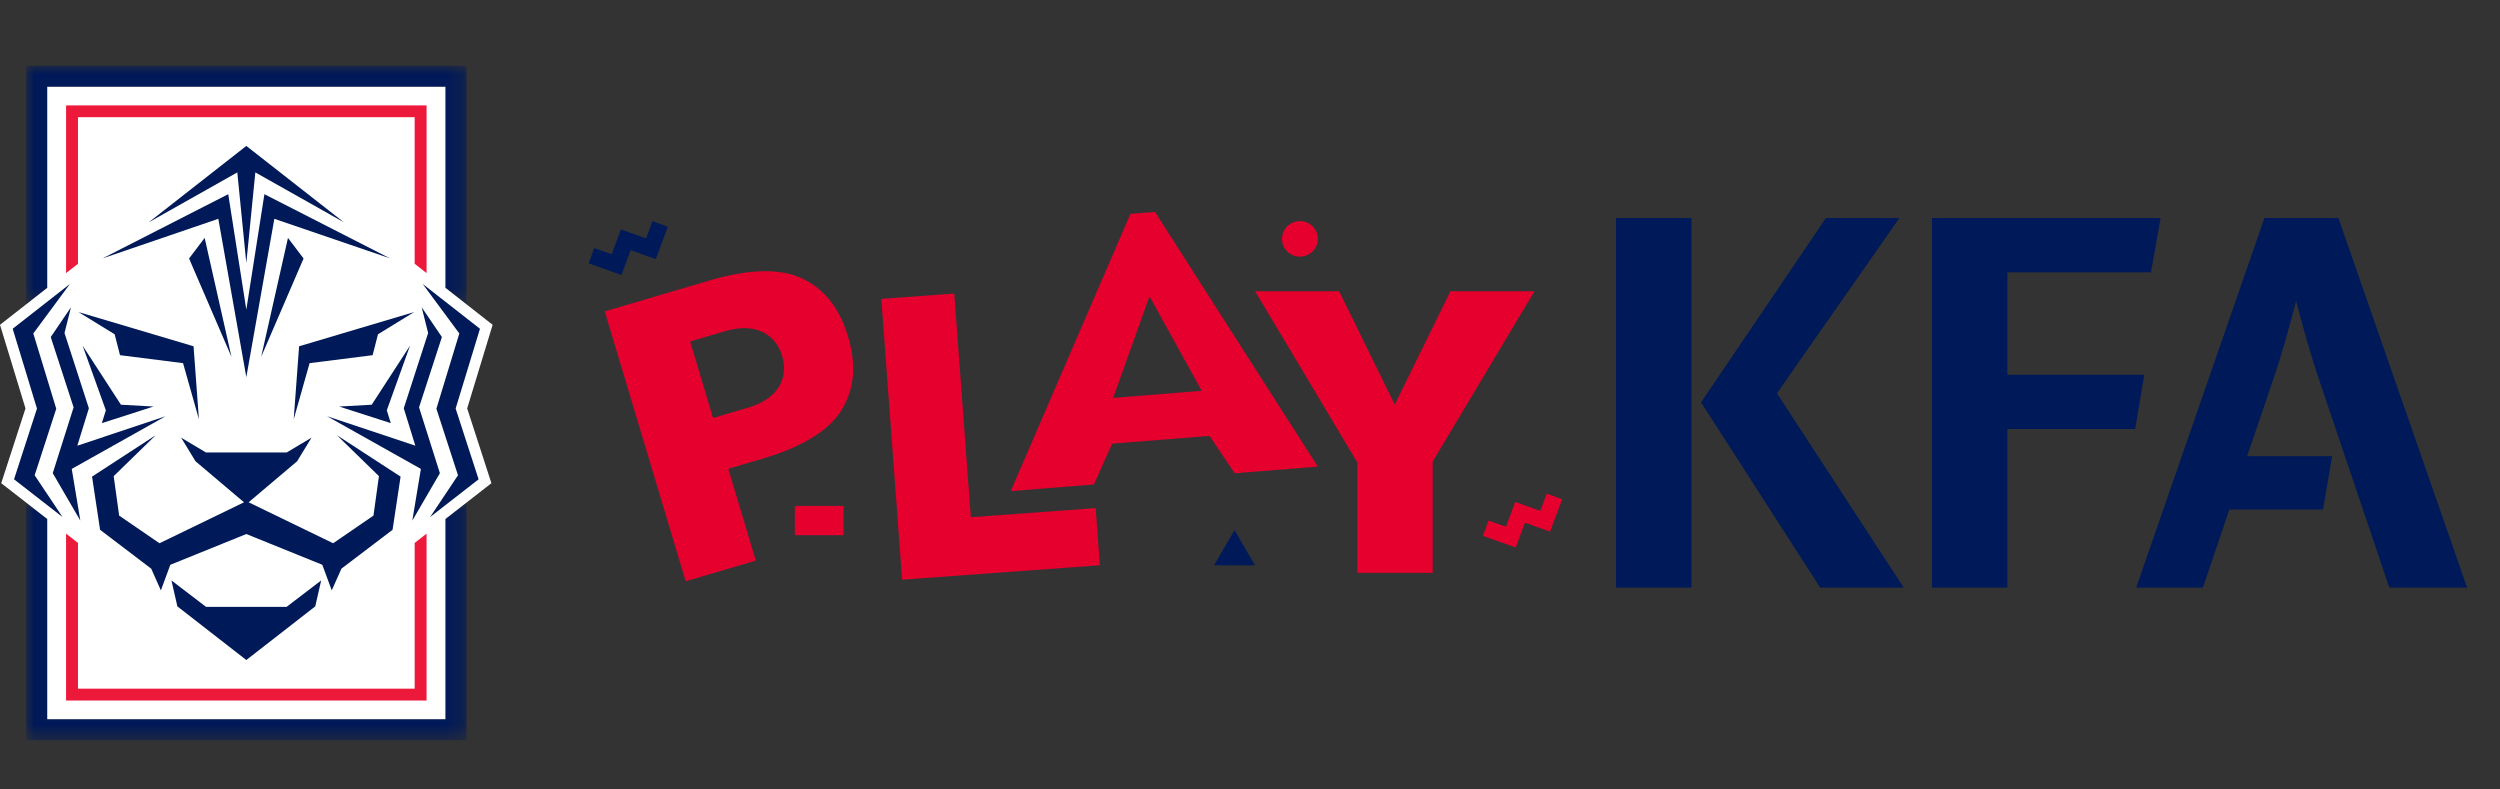<svg width="152" height="48" viewBox="0 0 152 48" xmlns="http://www.w3.org/2000/svg" xmlns:xlink="http://www.w3.org/1999/xlink">
    <rect x="0" y="0" width="152" height="48" fill="#333333" stroke="none"/>
    <defs>
        <path id="a" d="M0 0h26.775v14.505H0z"/>
        <path id="c" d="M0 0h26.775v14.444H0z"/>
    </defs>
    <g fill="none" fill-rule="evenodd">
        <path d="M0 0h152v48H0z"/>
        <path d="m115.484 13.255-7.446 10.657 7.71 11.815h-5.082l-7.242-11.265 7.592-11.207h4.468zm-12.644 0v22.472h-4.585V13.255h4.585zm28.525 0-.584 3.301h-8.731v6.226h8.323l-.555 3.302h-7.768v9.643h-4.585V13.255h13.9zm10.809 0L150 35.727h-4.73l-4.206-12.452c-.613-1.796-1.08-3.504-1.46-4.981-.38 1.477-.847 3.185-1.46 4.98l-1.518 4.46h5.168l-.554 3.244h-5.695l-1.606 4.749h-4.06l7.798-22.472h4.497zM75.06 32.23l1.248 2.143h-2.496l1.248-2.143zm-35.39-18.785.936.344-.734 1.967-1.526-.542-.562 1.507-1.991-.708.336-.931 1.061.377.562-1.507 1.527.542.391-1.049z" fill="#001958"/>
        <path d="M43.123 17.059c2.437-.72 4.352-.755 5.69-.106 1.335.649 2.234 1.796 2.747 3.509.514 1.712.394 3.16-.368 4.427-.762 1.268-2.385 2.276-4.823 2.995l-2.09.616 1.674 5.583-4.263 1.258-4.921-16.408zm14.896.79 1.008 13.598 7.589-.554.257 3.475-12.024.876-1.265-17.072 4.435-.323zm23.401-.138 3.383 6.891 3.382-6.891h5.11l-6.188 10.35v6.768h-4.582v-6.714L76.31 17.71h5.111zm12.621 12.302.936.344-.734 1.967-1.526-.542-.562 1.507-1.991-.708.337-.931 1.06.377.563-1.508 1.526.543.391-1.049zm-42.751.749v1.778h-2.965v-1.778h2.965zm18.935-17.876 9.897 15.484-5.057.403-1.523-2.27-5.923.473-1.112 2.479-5.053.403L68.732 13l1.493-.115zM46.24 20.132c-.597-.245-1.334-.24-2.19.013l-2.092.616 1.396 4.654 2.09-.617c.858-.252 1.478-.648 1.843-1.177.392-.567.485-1.251.267-1.978-.218-.726-.672-1.248-1.314-1.511zm23.65-2.118-2.21 6.179 5.386-.43-3.177-5.75zm9.144-4.57c.602 0 1.09.484 1.09 1.08 0 .597-.488 1.08-1.09 1.08a1.084 1.084 0 0 1-1.089-1.08c0-.596.488-1.08 1.09-1.08z" fill="#E6002E"/>
        <g transform="translate(1.589 4)">
            <mask id="b" fill="#fff">
                <use xlink:href="#a"/>
            </mask>
            <path fill="#001958" mask="url(#b)" d="M1.285 1.274H25.49V13.5l1.285 1.006V0H0v14.505l1.285-1.006z"/>
        </g>
        <g transform="translate(1.589 30.556)">
            <mask id="d" fill="#fff">
                <use xlink:href="#c"/>
            </mask>
            <path fill="#001958" mask="url(#d)" d="M25.49 13.17H1.285V1L0 0v14.444h26.775V0L25.49 1z"/>
        </g>
        <path fill="#FFF" d="m29.952 19.748-2.872-2.25V5.276H2.874v12.224L0 19.748l1.55 5.085-1.475 4.545 2.799 2.178v12.17H27.08v-12.17l2.798-2.178-1.474-4.545z"/>
        <path fill="#EC193A" d="M4.742 7.127h20.47v8.91l.724.568V6.408H4.018v10.197l.724-.568zM25.212 41.872H4.742V33.01l-.725-.564v10.147h21.918V32.445l-.723.564z"/>
        <path fill="#001958" d="m14.976 22.933-1.702-9.63-7.032 2.404 7.635-3.9 1.099 7.021 1.1-7.021 7.634 3.9-7.03-2.403z"/>
        <path fill="#001958" d="m14.976 15.99-.548-5.508-5.386 3.036 5.934-4.645 5.935 4.645-5.386-3.036z"/>
        <path fill="#001958" d="m18.457 15.716-2.578 5.98 1.63-7.231zM12.443 14.465l1.631 7.231-2.579-5.98zM26.533 24.85l1.394-4.575-2.227-3.01 3.482 2.724-1.479 4.851 1.396 4.302-2.947 2.294 1.694-2.54z"/>
        <path fill="#001958" d="m19.885 25.306 5.367 1.793-.703-2.275 1.482-4.577-.392-1.564 1.228 1.809-1.389 4.275 1.267 4.002-1.676 2.882.521-3.142z"/>
        <path fill="#001958" d="m20.62 24.717 1.98-.11 2.329-3.59-1.412 3.93.243.78zM22.656 21.595l-3.833.485-.966 3.414.328-4.44 6.992-2.08-2.196 1.351zM.771 19.988l3.481-2.724-2.227 3.01 1.395 4.577-1.313 4.046 1.695 2.538-2.949-2.293 1.395-4.302z"/>
        <path fill="#001958" d="m3.207 28.769 1.268-4.001-1.39-4.275 1.23-1.81-.393 1.564 1.482 4.577-.703 2.275 5.366-1.792-5.705 3.202.522 3.142z"/>
        <path fill="#001958" d="m7.353 24.607 1.98.11-3.14 1.01.243-.781-1.412-3.928zM11.768 21.053l.327 4.441-.965-3.414-3.833-.485-.326-1.27-2.196-1.35zM17.423 36.898l2.104-1.607-.359 1.576-4.192 3.262-4.192-3.262-.36-1.576 2.105 1.607z"/>
        <path fill="#001958" d="m18.065 28.044-2.95 2.495 5.14 2.491 2.452-1.682.332-2.399-2.557-2.49 3.874 2.52-.488 3.232-3.11 2.364-.588 1.32-.573-1.556-4.621-1.87-4.62 1.87-.574 1.557-.587-1.32-3.11-2.365-.488-3.233 3.872-2.518-2.557 2.49.333 2.398 2.452 1.682 5.14-2.49-2.95-2.496-.876-1.436 1.506.9h4.919l1.506-.9z"/>
    </g>
</svg>
